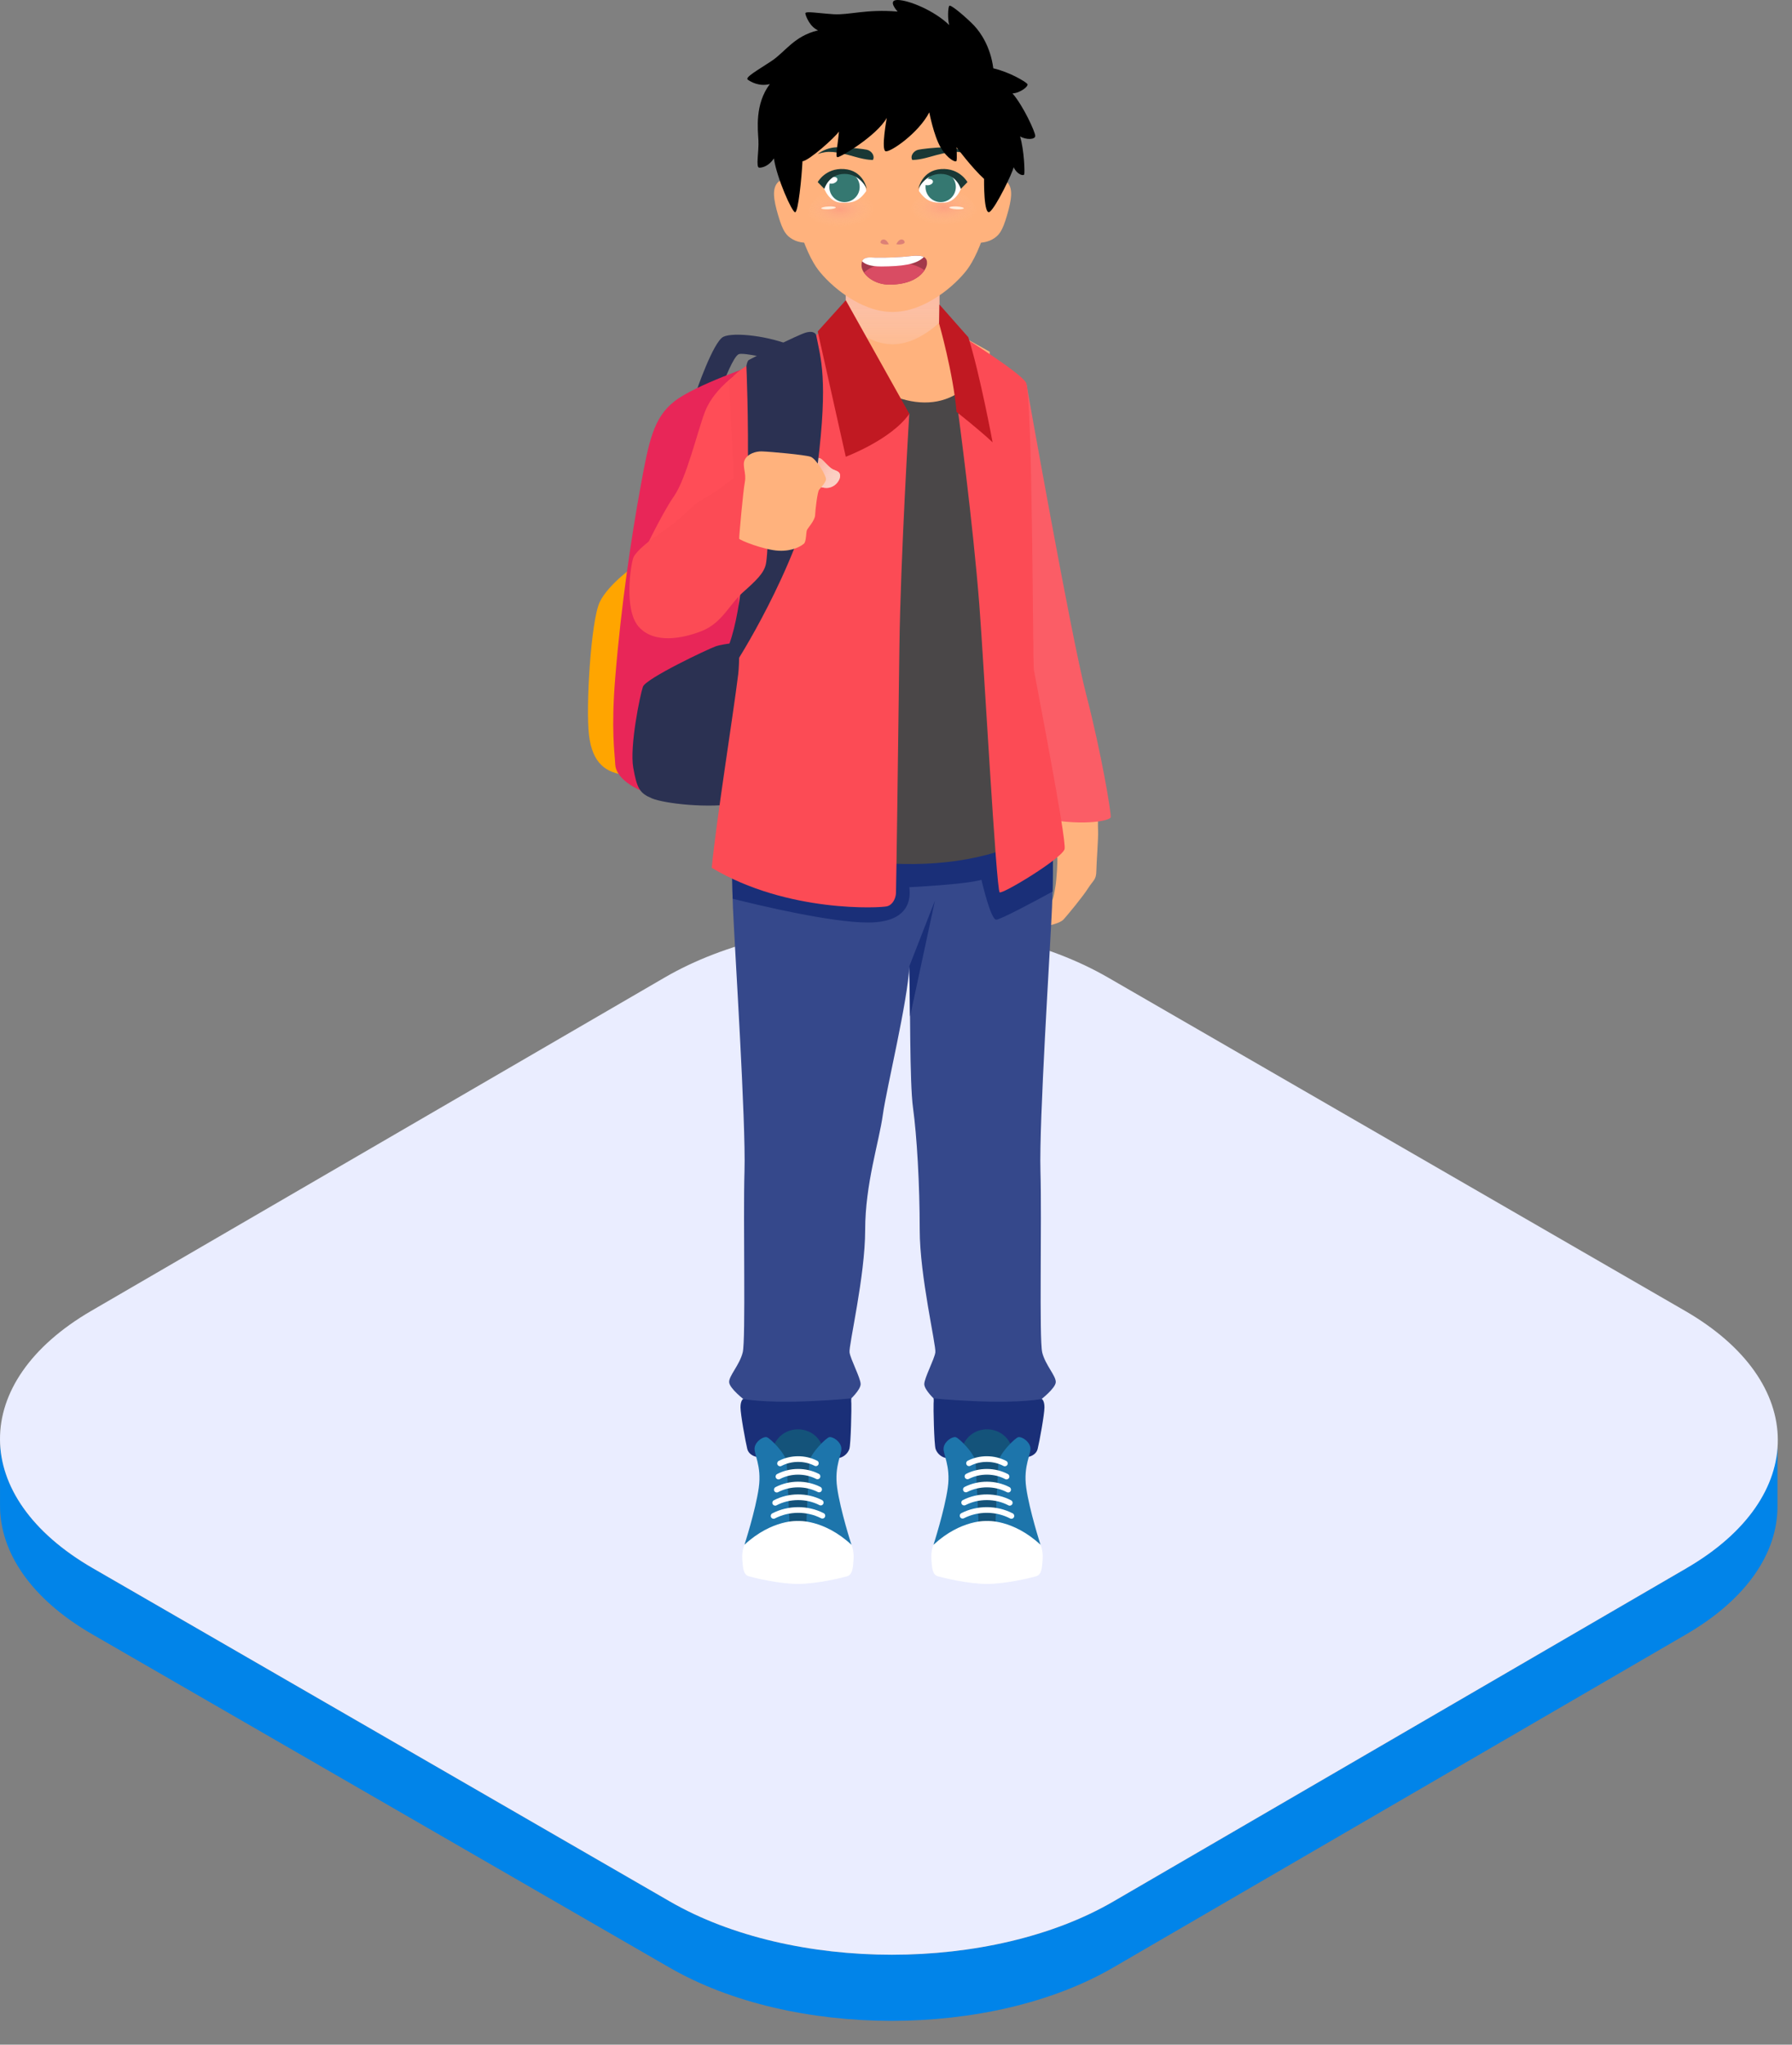 <svg width="64" height="73" viewBox="0 0 64 73" fill="none" xmlns="http://www.w3.org/2000/svg">
<rect x="0" y="0" width="64" height="73" fill="#808080" stroke="none"/>
<path d="M60.239 55.985L39.767 67.886C35.408 70.423 28.31 70.423 23.921 67.886L3.307 55.985C1.101 54.707 -0.005 53.033 0.001 51.365V53.731C-0.011 55.405 1.095 57.079 3.301 58.351L23.909 70.246C28.298 72.783 35.39 72.783 39.756 70.246L60.228 58.345C62.392 57.085 63.481 55.44 63.481 53.79V51.424C63.481 53.074 62.398 54.725 60.233 55.979L60.239 55.985Z" fill="#0184E9"/>
<path d="M60.186 46.804C64.575 49.342 64.599 53.447 60.239 55.984L39.767 67.885C35.408 70.423 28.31 70.423 23.921 67.885L3.307 55.984C-1.082 53.447 -1.105 49.342 3.254 46.804L23.732 34.903C28.091 32.366 35.189 32.366 39.578 34.903L60.186 46.804Z" fill="#EAEDFF"/>
<path d="M24.856 14.006C24.856 14.006 25.471 12.197 25.837 12.023C26.203 11.849 27.495 11.992 28.35 12.374L27.608 12.831C27.608 12.831 26.576 12.579 26.387 12.644C26.199 12.709 25.844 13.645 25.844 13.645L24.858 14.006H24.856Z" fill="#2B3152"/>
<path d="M22.759 20.131C22.759 20.131 21.729 20.835 21.417 21.5C21.104 22.164 20.915 25.27 21.037 26.26C21.16 27.249 21.635 27.602 22.367 27.671L22.761 20.132L22.759 20.131Z" fill="#FFA500"/>
<path d="M27.017 13.005C27.017 13.005 24.84 13.738 24.088 14.327C23.337 14.916 23.174 15.739 22.868 17.423C22.562 19.107 22.188 21.549 21.973 24.192C21.82 26.063 21.954 26.867 21.973 27.293C21.993 27.719 22.512 28.107 23.132 28.32C23.752 28.533 25.46 28.828 26.417 28.583L27.637 14.509L27.017 13.004V13.005Z" fill="#E82658"/>
<path d="M26.479 22.931C26.479 22.931 25.828 22.981 25.564 23.074C25.3 23.166 23.063 24.223 22.961 24.519C22.858 24.815 22.482 26.653 22.616 27.407C22.749 28.16 22.85 28.321 23.286 28.505C23.724 28.687 25.299 28.873 26.357 28.679L26.479 22.932V22.931Z" fill="#2B3152"/>
<path d="M26.172 13.456C26.172 13.456 25.445 13.988 25.174 14.707C24.902 15.427 24.51 17.094 24.062 17.73C23.615 18.367 22.869 19.955 22.869 19.955L26.91 19.223L26.172 13.456Z" fill="#FF4D57"/>
<path d="M37.653 29.159C37.653 29.159 37.496 29.578 37.326 29.791C37.157 30.006 36.996 30.064 36.933 30.277C36.869 30.49 36.778 30.66 36.768 30.785C36.757 30.909 36.734 31.075 36.688 31.156C36.643 31.237 36.734 31.405 37.004 31.247C37.276 31.089 37.23 30.904 37.315 30.762C37.4 30.621 37.727 30.513 37.756 30.586C37.784 30.66 37.733 31.439 37.694 31.642C37.655 31.846 37.626 32.23 37.432 32.34C37.237 32.449 36.758 32.715 36.679 32.794C36.599 32.874 36.407 33.195 36.503 33.313C36.599 33.432 36.853 33.247 37.175 33.133C37.497 33.02 37.847 32.98 37.993 32.817C38.14 32.653 38.677 32.005 38.862 31.711C39.048 31.418 39.15 31.418 39.155 31.096C39.16 30.773 39.228 29.937 39.217 29.675C39.206 29.413 39.217 29.159 39.217 29.159H37.652H37.653Z" fill="#FFB27D"/>
<path d="M36.662 13.725C36.662 13.725 38.244 22.687 38.794 24.802C39.344 26.917 39.689 29.032 39.669 29.174C39.65 29.316 38.55 29.519 37.046 29.174C37.046 29.174 35.846 20.409 35.867 18.538C35.888 16.666 36.664 13.725 36.664 13.725H36.662Z" fill="#FB5D66"/>
<path d="M33.55 11.556V10.01H30.206V11.457L28.898 12.475V15.7H35.346V12.558L33.55 11.556Z" fill="#FFB27D"/>
<path style="mix-blend-mode:multiply" d="M30.206 11.518C30.686 11.949 31.272 12.293 31.879 12.293C32.486 12.293 33.07 11.949 33.551 11.518V10.008H30.206V11.518Z" fill="url(#paint0_linear_32_17153)"/>
<path d="M37.222 48.283C37.11 47.829 37.211 43.567 37.159 41.809C37.107 40.051 37.504 33.95 37.572 32.392C37.64 30.835 37.572 28.803 37.572 28.803H26.176C26.176 28.803 26.108 30.835 26.176 32.392C26.244 33.95 26.641 40.051 26.589 41.809C26.537 43.566 26.638 47.827 26.526 48.283C26.413 48.737 26.029 49.121 26.041 49.347C26.052 49.573 26.594 49.986 26.594 49.986C26.594 49.986 27.196 50.159 28.498 50.159C29.799 50.159 30.341 49.986 30.341 49.986C30.341 49.986 30.737 49.628 30.737 49.415C30.737 49.202 30.375 48.529 30.341 48.283C30.307 48.037 30.899 45.554 30.899 43.912C30.899 42.271 31.396 40.774 31.531 39.793C31.661 38.85 32.427 35.718 32.473 34.505C32.518 35.718 32.479 38.619 32.609 39.562C32.744 40.543 32.847 42.271 32.847 43.912C32.847 45.554 33.439 48.039 33.405 48.283C33.371 48.529 33.01 49.2 33.01 49.415C33.01 49.63 33.405 49.986 33.405 49.986C33.405 49.986 33.947 50.159 35.249 50.159C36.55 50.159 37.152 49.986 37.152 49.986C37.152 49.986 37.694 49.573 37.706 49.347C37.717 49.121 37.333 48.737 37.221 48.283H37.222Z" fill="#35488B"/>
<path d="M31.877 28.803H30.136L26.16 29.493C26.146 30.149 26.137 31.167 26.166 32.087C27.217 32.35 29.697 32.936 31.005 32.936C32.694 32.936 32.484 31.816 32.476 31.675C32.476 31.675 34.484 31.58 35.052 31.411C35.052 31.411 35.377 32.835 35.58 32.835C35.727 32.835 36.929 32.192 37.592 31.831C37.626 30.388 37.574 28.803 37.574 28.803H31.879H31.877Z" fill="#1A2F78"/>
<path d="M32.474 34.503L33.39 32.156L32.502 36.292L32.474 34.503Z" fill="#1A2F78"/>
<path d="M26.542 49.945C26.542 49.945 26.446 49.996 26.446 50.245C26.446 50.494 26.627 51.486 26.688 51.729C26.75 51.971 27.027 52.062 27.411 52.062H29.882C30.102 52.062 30.278 51.898 30.333 51.735C30.39 51.571 30.414 50.211 30.405 50.105C30.395 49.997 30.405 49.926 30.405 49.926C30.405 49.926 27.945 50.175 26.54 49.949L26.542 49.945Z" fill="#1A2F78"/>
<path d="M29.354 54.685H27.643V51.592C27.967 50.843 29.03 50.843 29.354 51.592V54.685Z" fill="#14537A"/>
<path d="M28.093 52.202C28.07 51.909 27.5 51.335 27.378 51.31C27.256 51.288 26.998 51.446 26.952 51.672C26.907 51.898 27.212 52.315 27.099 53.117C26.986 53.917 26.589 55.149 26.589 55.149C26.589 55.149 27.595 55.544 27.821 55.544C28.047 55.544 28.234 55.624 28.234 55.295C28.234 54.967 28.093 52.202 28.093 52.202Z" fill="#1D75AB"/>
<path d="M28.904 52.202C28.927 51.909 29.497 51.335 29.619 51.31C29.739 51.288 30 51.446 30.045 51.672C30.091 51.898 29.785 52.315 29.899 53.117C30.011 53.917 30.408 55.149 30.408 55.149C30.408 55.149 29.402 55.544 29.176 55.544C28.95 55.544 28.763 55.624 28.763 55.295C28.763 54.967 28.904 52.202 28.904 52.202Z" fill="#1D75AB"/>
<path d="M30.406 55.149C29.414 54.234 28.498 54.303 28.498 54.303C28.498 54.303 27.582 54.234 26.589 55.149C26.589 55.149 26.488 55.352 26.511 55.679C26.534 56.006 26.553 56.221 26.747 56.278C26.941 56.335 27.832 56.55 28.498 56.55C29.163 56.55 30.055 56.335 30.248 56.278C30.442 56.221 30.462 56.006 30.484 55.679C30.507 55.352 30.406 55.149 30.406 55.149Z" fill="white"/>
<path d="M27.627 54.223C27.59 54.223 27.556 54.203 27.538 54.169C27.512 54.119 27.531 54.058 27.58 54.032C28.145 53.738 28.849 53.733 29.417 54.024C29.468 54.05 29.487 54.11 29.461 54.161C29.437 54.211 29.375 54.231 29.324 54.205C28.814 53.944 28.181 53.948 27.673 54.213C27.658 54.221 27.642 54.224 27.626 54.224L27.627 54.223Z" fill="white"/>
<path d="M27.684 53.754C27.648 53.754 27.613 53.735 27.595 53.7C27.569 53.65 27.588 53.59 27.637 53.564C28.166 53.287 28.826 53.284 29.358 53.556C29.409 53.582 29.428 53.642 29.402 53.692C29.376 53.743 29.316 53.762 29.266 53.736C28.791 53.494 28.203 53.497 27.731 53.744C27.717 53.753 27.701 53.756 27.684 53.756V53.754Z" fill="white"/>
<path d="M27.743 53.285C27.706 53.285 27.671 53.266 27.653 53.232C27.627 53.181 27.647 53.121 27.696 53.095C28.189 52.838 28.804 52.835 29.3 53.087C29.351 53.113 29.37 53.173 29.344 53.224C29.32 53.274 29.258 53.294 29.207 53.268C28.768 53.045 28.224 53.046 27.788 53.274C27.774 53.282 27.758 53.285 27.741 53.285H27.743Z" fill="white"/>
<path d="M27.801 52.817C27.764 52.817 27.73 52.797 27.712 52.763C27.686 52.713 27.705 52.653 27.754 52.627C28.212 52.388 28.783 52.384 29.243 52.62C29.294 52.646 29.313 52.706 29.287 52.757C29.261 52.807 29.201 52.827 29.15 52.801C28.747 52.596 28.247 52.597 27.849 52.807C27.834 52.815 27.818 52.819 27.801 52.819V52.817Z" fill="white"/>
<path d="M27.858 52.348C27.823 52.348 27.787 52.329 27.769 52.295C27.743 52.246 27.762 52.184 27.811 52.158C28.233 51.938 28.76 51.935 29.184 52.151C29.235 52.178 29.254 52.238 29.228 52.288C29.202 52.339 29.142 52.358 29.092 52.332C28.726 52.145 28.27 52.147 27.905 52.339C27.891 52.347 27.875 52.35 27.858 52.35V52.348Z" fill="white"/>
<path d="M37.206 49.945C37.206 49.945 37.302 49.996 37.302 50.245C37.302 50.494 37.121 51.486 37.059 51.729C36.998 51.971 36.721 52.062 36.337 52.062H33.865C33.646 52.062 33.47 51.898 33.415 51.735C33.358 51.571 33.333 50.211 33.343 50.105C33.353 49.997 33.343 49.926 33.343 49.926C33.343 49.926 35.803 50.175 37.208 49.949L37.206 49.945Z" fill="#1A2F78"/>
<path d="M34.396 54.685H36.106V51.592C35.782 50.843 34.72 50.843 34.396 51.592V54.685Z" fill="#14537A"/>
<path d="M35.657 52.202C35.68 51.909 36.249 51.335 36.371 51.31C36.492 51.288 36.752 51.446 36.798 51.672C36.843 51.898 36.537 52.315 36.651 53.117C36.764 53.917 37.16 55.149 37.16 55.149C37.16 55.149 36.155 55.544 35.929 55.544C35.703 55.544 35.516 55.624 35.516 55.295C35.516 54.967 35.657 52.202 35.657 52.202Z" fill="#1D75AB"/>
<path d="M34.843 52.202C34.821 51.909 34.251 51.335 34.129 51.31C34.007 51.288 33.748 51.446 33.703 51.672C33.657 51.898 33.963 52.315 33.849 53.117C33.737 53.917 33.34 55.149 33.34 55.149C33.34 55.149 34.346 55.544 34.572 55.544C34.798 55.544 34.985 55.624 34.985 55.295C34.985 54.967 34.843 52.202 34.843 52.202Z" fill="#1D75AB"/>
<path d="M33.342 55.149C34.334 54.234 35.25 54.303 35.25 54.303C35.25 54.303 36.166 54.234 37.159 55.149C37.159 55.149 37.26 55.352 37.237 55.679C37.214 56.006 37.195 56.221 37.001 56.278C36.807 56.335 35.916 56.55 35.25 56.55C34.585 56.55 33.693 56.335 33.499 56.278C33.306 56.221 33.286 56.006 33.264 55.679C33.241 55.352 33.342 55.149 33.342 55.149Z" fill="white"/>
<path d="M36.122 54.223C36.16 54.223 36.194 54.203 36.212 54.169C36.238 54.119 36.218 54.058 36.17 54.032C35.605 53.738 34.9 53.733 34.333 54.024C34.282 54.05 34.263 54.11 34.289 54.161C34.313 54.211 34.375 54.231 34.425 54.205C34.936 53.944 35.569 53.948 36.077 54.213C36.092 54.221 36.108 54.224 36.124 54.224L36.122 54.223Z" fill="white"/>
<path d="M36.064 53.754C36.1 53.754 36.135 53.735 36.153 53.7C36.179 53.65 36.16 53.59 36.109 53.564C35.581 53.287 34.922 53.284 34.388 53.556C34.337 53.582 34.318 53.642 34.344 53.692C34.37 53.743 34.43 53.762 34.481 53.736C34.956 53.494 35.543 53.497 36.015 53.744C36.03 53.753 36.046 53.756 36.062 53.756L36.064 53.754Z" fill="white"/>
<path d="M36.007 53.285C36.044 53.285 36.078 53.266 36.096 53.232C36.122 53.181 36.103 53.121 36.054 53.095C35.561 52.838 34.946 52.835 34.45 53.087C34.399 53.113 34.38 53.173 34.406 53.224C34.43 53.274 34.492 53.294 34.542 53.268C34.982 53.045 35.525 53.046 35.961 53.274C35.976 53.282 35.992 53.285 36.008 53.285H36.007Z" fill="white"/>
<path d="M35.948 52.817C35.986 52.817 36.02 52.797 36.038 52.763C36.064 52.713 36.044 52.653 35.995 52.627C35.538 52.388 34.967 52.384 34.507 52.62C34.456 52.646 34.437 52.706 34.463 52.757C34.489 52.807 34.549 52.827 34.599 52.801C35.003 52.596 35.502 52.597 35.901 52.807C35.916 52.815 35.932 52.819 35.948 52.819V52.817Z" fill="white"/>
<path d="M35.89 52.348C35.925 52.348 35.961 52.329 35.979 52.295C36.005 52.246 35.986 52.184 35.935 52.158C35.514 51.938 34.988 51.935 34.562 52.151C34.511 52.178 34.492 52.238 34.518 52.288C34.544 52.339 34.604 52.358 34.655 52.332C35.021 52.145 35.476 52.147 35.841 52.339C35.855 52.347 35.872 52.35 35.888 52.35L35.89 52.348Z" fill="white"/>
<path d="M34.858 13.453C33.75 14.826 31.937 14.735 29.681 12.646L26.143 28.403L26.049 29.47C29.494 30.913 34.319 31.657 37.592 29.489V28.565L34.86 13.454L34.858 13.453Z" fill="#4A4748"/>
<path d="M35.252 6.742C35.252 6.742 35.735 6.277 35.963 6.498C36.191 6.72 36.132 7.118 35.963 7.694C35.794 8.27 35.675 8.413 35.437 8.548C35.2 8.683 34.912 8.667 34.912 8.667L35.25 6.741L35.252 6.742Z" fill="#FFB27D"/>
<path d="M28.504 6.743C28.504 6.743 28.021 6.277 27.793 6.498C27.564 6.721 27.624 7.118 27.793 7.694C27.962 8.27 28.081 8.414 28.317 8.549C28.555 8.684 28.843 8.667 28.843 8.667L28.504 6.741V6.743Z" fill="#FFB27D"/>
<path d="M35.512 4.823C35.309 2.301 33.491 1.499 31.877 1.499C30.263 1.499 28.446 2.301 28.242 4.823C28.039 7.345 28.796 9.073 29.214 9.624C29.632 10.178 30.715 11.138 31.877 11.138C33.041 11.138 34.124 10.178 34.541 9.624C34.959 9.071 35.716 7.345 35.512 4.823Z" fill="#FFB27D"/>
<path opacity="0.4" d="M34.913 7.741C34.907 8.285 34.355 8.721 33.683 8.713C33.01 8.705 32.47 8.257 32.476 7.712C32.483 7.169 33.032 6.734 33.706 6.742C34.38 6.751 34.92 7.198 34.913 7.741Z" fill="url(#paint1_radial_32_17153)"/>
<path d="M34.423 7.436C34.42 7.463 34.303 7.479 34.16 7.473C34.017 7.465 33.901 7.436 33.903 7.408C33.904 7.38 34.023 7.362 34.166 7.37C34.31 7.379 34.425 7.408 34.423 7.437V7.436Z" fill="#FFEDDE"/>
<path opacity="0.4" d="M28.843 7.742C28.849 8.285 29.401 8.721 30.073 8.713C30.746 8.705 31.287 8.257 31.28 7.712C31.273 7.169 30.724 6.734 30.05 6.743C29.376 6.751 28.836 7.198 28.843 7.742Z" fill="url(#paint2_radial_32_17153)"/>
<path d="M29.331 7.436C29.334 7.463 29.45 7.48 29.593 7.473C29.738 7.465 29.852 7.436 29.85 7.408C29.848 7.38 29.731 7.362 29.586 7.371C29.443 7.379 29.328 7.408 29.329 7.437L29.331 7.436Z" fill="#FFEDDE"/>
<path d="M33.48 6.146C33.229 6.191 32.87 6.383 32.819 6.819C33.088 7.215 33.356 7.257 33.74 7.234C34.124 7.211 34.339 6.769 34.358 6.608C34.215 6.326 33.978 6.074 33.481 6.146H33.48Z" fill="white"/>
<path d="M34.137 6.674C34.137 6.974 33.895 7.216 33.595 7.216C33.296 7.216 33.054 6.974 33.054 6.674C33.054 6.375 33.296 6.133 33.595 6.133C33.895 6.133 34.137 6.375 34.137 6.674Z" fill="#357871"/>
<path d="M33.319 6.473C33.309 6.411 33.224 6.375 33.13 6.39C33.036 6.404 32.967 6.466 32.977 6.528C32.987 6.59 33.071 6.625 33.166 6.611C33.26 6.596 33.328 6.534 33.319 6.473Z" fill="white"/>
<path d="M32.8 6.743C32.8 6.743 33.028 6.209 33.595 6.209C34.163 6.209 34.315 6.743 34.315 6.743L34.552 6.502C34.552 6.502 34.277 5.994 33.617 6.035C32.914 6.079 32.8 6.743 32.8 6.743Z" fill="#193835"/>
<path d="M32.58 5.71C32.58 5.71 32.774 5.726 33.215 5.599C33.904 5.401 34.197 5.371 34.552 5.5C34.552 5.5 34.256 5.246 33.794 5.256C33.366 5.265 32.928 5.318 32.8 5.345C32.635 5.379 32.499 5.562 32.58 5.71Z" fill="#193835"/>
<path d="M30.276 6.146C30.527 6.191 30.886 6.383 30.937 6.819C30.668 7.215 30.4 7.257 30.017 7.234C29.633 7.211 29.419 6.769 29.399 6.608C29.542 6.326 29.78 6.074 30.276 6.146Z" fill="white"/>
<path d="M29.619 6.674C29.619 6.974 29.861 7.216 30.161 7.216C30.46 7.216 30.703 6.974 30.703 6.674C30.703 6.375 30.46 6.133 30.161 6.133C29.861 6.133 29.619 6.375 29.619 6.674Z" fill="#357871"/>
<path d="M29.575 6.494C29.555 6.435 29.612 6.362 29.703 6.331C29.794 6.3 29.884 6.323 29.904 6.382C29.923 6.44 29.866 6.513 29.775 6.544C29.684 6.575 29.594 6.552 29.575 6.494Z" fill="white"/>
<path d="M30.956 6.743C30.956 6.743 30.727 6.209 30.161 6.209C29.594 6.209 29.441 6.743 29.441 6.743L29.204 6.502C29.204 6.502 29.479 5.994 30.139 6.035C30.841 6.079 30.956 6.743 30.956 6.743Z" fill="#193835"/>
<path d="M31.176 5.71C31.176 5.71 30.982 5.726 30.541 5.599C29.851 5.401 29.559 5.371 29.204 5.5C29.204 5.5 29.5 5.246 29.962 5.256C30.39 5.265 30.828 5.318 30.956 5.345C31.121 5.379 31.257 5.562 31.176 5.71Z" fill="#193835"/>
<path d="M31.253 9.196C31.038 9.193 30.753 9.131 30.769 9.499C30.782 9.784 31.192 10.161 31.765 10.161C32.78 10.161 33.093 9.626 33.107 9.417C33.122 9.209 33 9.086 32.556 9.139C32.151 9.188 31.672 9.204 31.253 9.196Z" fill="#A3394A"/>
<path d="M33.018 9.647C32.779 9.476 32.408 9.367 31.989 9.367C31.505 9.367 31.083 9.515 30.857 9.733C31.008 9.956 31.342 10.163 31.765 10.163C32.5 10.163 32.865 9.883 33.018 9.649V9.647Z" fill="#D94C63"/>
<path d="M32.995 9.177C32.91 9.13 32.772 9.114 32.554 9.14C32.149 9.188 31.671 9.205 31.251 9.197C31.08 9.193 30.862 9.154 30.79 9.327C30.88 9.423 31.072 9.516 31.475 9.514C32.194 9.509 32.72 9.452 32.993 9.177H32.995Z" fill="white"/>
<path d="M31.744 8.72C31.744 8.72 31.667 8.55 31.562 8.55C31.456 8.55 31.439 8.643 31.451 8.669C31.464 8.695 31.565 8.749 31.742 8.72H31.744Z" fill="#DD8076"/>
<path d="M32.011 8.72C32.011 8.72 32.087 8.55 32.193 8.55C32.299 8.55 32.315 8.643 32.304 8.669C32.291 8.695 32.19 8.749 32.012 8.72H32.011Z" fill="#DD8076"/>
<path d="M33.19 4.016C33.19 4.016 33.348 4.846 33.596 5.265C33.844 5.683 34.144 5.82 34.163 5.739C34.183 5.657 34.163 5.259 34.163 5.259C34.163 5.259 34.705 5.984 35.145 6.388C35.145 6.388 35.125 7.747 35.356 7.556C35.585 7.366 36.155 6.186 36.202 5.97C36.331 6.242 36.562 6.295 36.581 6.22C36.601 6.146 36.581 5.379 36.431 4.872C36.656 5 36.973 4.987 36.973 4.852C36.973 4.717 36.553 3.788 36.16 3.334C36.423 3.327 36.757 3.077 36.689 2.995C36.62 2.914 36.065 2.576 35.475 2.439C35.374 1.666 35.021 1.159 34.79 0.914C34.559 0.67 33.949 0.135 33.901 0.21C33.854 0.285 33.84 0.679 33.901 0.895C33.366 0.373 32.444 0 32.058 0C31.672 0 32.058 0.413 32.058 0.413C30.932 0.319 30.33 0.542 29.773 0.508C29.217 0.473 28.75 0.386 28.763 0.48C28.776 0.574 28.919 0.955 29.217 1.084C28.356 1.287 28.052 1.85 27.549 2.182C27.048 2.514 26.592 2.764 26.708 2.846C26.823 2.927 27.115 3.096 27.494 3.002C26.952 3.721 27.067 4.616 27.087 5.016C27.107 5.417 26.986 5.98 27.115 5.986C27.243 5.993 27.471 5.911 27.639 5.657C27.744 6.359 28.29 7.586 28.398 7.577C28.508 7.569 28.63 6.359 28.66 5.758C28.898 5.734 29.806 4.92 29.962 4.697C29.922 5.186 29.826 5.586 29.904 5.612C29.982 5.64 31.311 4.852 31.671 4.209C31.671 4.209 31.454 5.376 31.636 5.402C31.819 5.428 32.803 4.751 33.185 4.019L33.19 4.016Z" fill="black"/>
<path d="M32.474 14.774C32.474 14.774 32.162 19.899 32.121 23.133C32.081 26.366 32.009 31.715 31.999 31.888C31.989 32.06 31.898 32.295 31.684 32.356C31.47 32.418 28.125 32.601 25.419 30.983C25.582 29.285 26.182 25.554 26.365 24.068C26.547 22.582 26.026 13.837 26.046 13.661C26.065 13.485 26.5 13.119 26.893 12.942C27.287 12.765 29.347 11.871 29.347 11.871L32.473 14.772L32.474 14.774Z" fill="#FC4B55"/>
<path d="M30.206 10.721L29.204 11.832L30.206 16.307C30.206 16.307 31.832 15.697 32.476 14.774L30.206 10.719V10.721Z" fill="#C11922"/>
<path d="M34.224 14.753C34.224 14.753 34.747 18.645 34.977 21.608C35.133 23.621 35.581 31.797 35.703 31.859C35.825 31.921 37.94 30.638 38.021 30.313C38.102 29.988 36.964 24.171 36.923 23.907C36.882 23.643 36.882 14.032 36.638 13.651C36.394 13.271 34.425 12.044 34.425 12.044L34.224 14.753Z" fill="#FC4B55"/>
<path d="M33.538 11.548C33.538 11.548 34.043 13.31 34.163 14.708C34.163 14.708 34.962 15.331 35.45 15.793C35.45 15.793 35 13.362 34.583 12.041L33.55 10.871L33.538 11.549V11.548Z" fill="#C11922"/>
<path d="M28.898 16.323C28.898 16.323 29.227 16.326 29.314 16.377C29.402 16.427 29.612 16.699 29.752 16.759C29.89 16.821 30.024 16.837 30.003 17.02C29.982 17.202 29.764 17.457 29.451 17.416C29.139 17.376 29.077 17.226 29.077 17.226L28.898 16.322V16.323Z" fill="url(#paint3_linear_32_17153)"/>
<path style="mix-blend-mode:multiply" d="M28.898 16.323C28.898 16.323 29.227 16.326 29.314 16.377C29.402 16.427 29.612 16.699 29.752 16.759C29.89 16.821 30.024 16.837 30.003 17.02C29.982 17.202 29.764 17.457 29.451 17.416C29.139 17.376 29.077 17.226 29.077 17.226L28.898 16.322V16.323Z" fill="url(#paint4_linear_32_17153)"/>
<path d="M29.148 11.959C29.148 11.959 29.101 11.788 28.786 11.873C28.47 11.958 26.802 12.815 26.742 12.854C26.682 12.893 26.657 13.07 26.657 13.07C26.657 13.07 26.989 20.409 26.047 22.991L26.399 23.479C26.399 23.479 28.822 19.641 29.202 16.583C29.581 13.528 29.308 12.784 29.148 11.959Z" fill="#2B3152"/>
<path d="M26.915 16.514C26.915 16.514 25.766 17.418 25.522 17.571C25.278 17.724 24.952 17.887 24.718 18.1C24.484 18.313 24.117 18.679 23.641 18.995C23.162 19.311 22.715 19.686 22.624 19.9C22.533 20.113 22.267 21.751 22.806 22.371C23.345 22.991 24.361 22.809 25.074 22.524C25.787 22.239 26.06 21.567 26.529 21.151C26.997 20.734 27.281 20.469 27.352 20.144C27.424 19.818 27.587 17.469 26.915 16.514Z" fill="#FC4B55"/>
<path d="M27.199 16.116C26.993 16.112 26.711 16.198 26.602 16.408C26.493 16.618 26.664 16.889 26.602 17.208C26.54 17.527 26.392 19.179 26.4 19.232C26.407 19.286 27.294 19.637 27.809 19.662C28.325 19.686 28.623 19.486 28.711 19.411C28.799 19.337 28.786 18.998 28.82 18.923C28.854 18.848 29.105 18.578 29.111 18.394C29.118 18.21 29.192 17.568 29.254 17.486C29.316 17.405 29.471 17.249 29.498 17.127C29.526 17.005 29.15 16.375 28.948 16.307C28.747 16.238 27.513 16.125 27.201 16.116H27.199Z" fill="#FFB27D"/>
<defs>
<linearGradient id="paint0_linear_32_17153" x1="31.877" y1="10.083" x2="31.877" y2="12.826" gradientUnits="userSpaceOnUse">
<stop stop-color="#FBB8A6"/>
<stop offset="1" stop-color="#FBDAD0" stop-opacity="0.1"/>
</linearGradient>
<radialGradient id="paint1_radial_32_17153" cx="0" cy="0" r="1" gradientUnits="userSpaceOnUse" gradientTransform="translate(33.712 7.406) rotate(0.68) scale(1.219 0.622)">
<stop stop-color="#FA8787"/>
<stop offset="1" stop-color="#FACDAB" stop-opacity="0"/>
</radialGradient>
<radialGradient id="paint2_radial_32_17153" cx="0" cy="0" r="1" gradientUnits="userSpaceOnUse" gradientTransform="translate(29.997 7.47) rotate(179.32) scale(1.219 0.622)">
<stop stop-color="#FA8787"/>
<stop offset="1" stop-color="#FACDAB" stop-opacity="0"/>
</radialGradient>
<linearGradient id="paint3_linear_32_17153" x1="28.789" y1="16.749" x2="29.895" y2="17.028" gradientUnits="userSpaceOnUse">
<stop stop-color="#FBDAD0"/>
<stop offset="1" stop-color="#FBD0C4"/>
</linearGradient>
<linearGradient id="paint4_linear_32_17153" x1="29.179" y1="16.821" x2="30.118" y2="17.299" gradientUnits="userSpaceOnUse">
<stop stop-color="#FBB8A6"/>
<stop offset="1" stop-color="#FBDAD0" stop-opacity="0.1"/>
</linearGradient>
</defs>
</svg>
